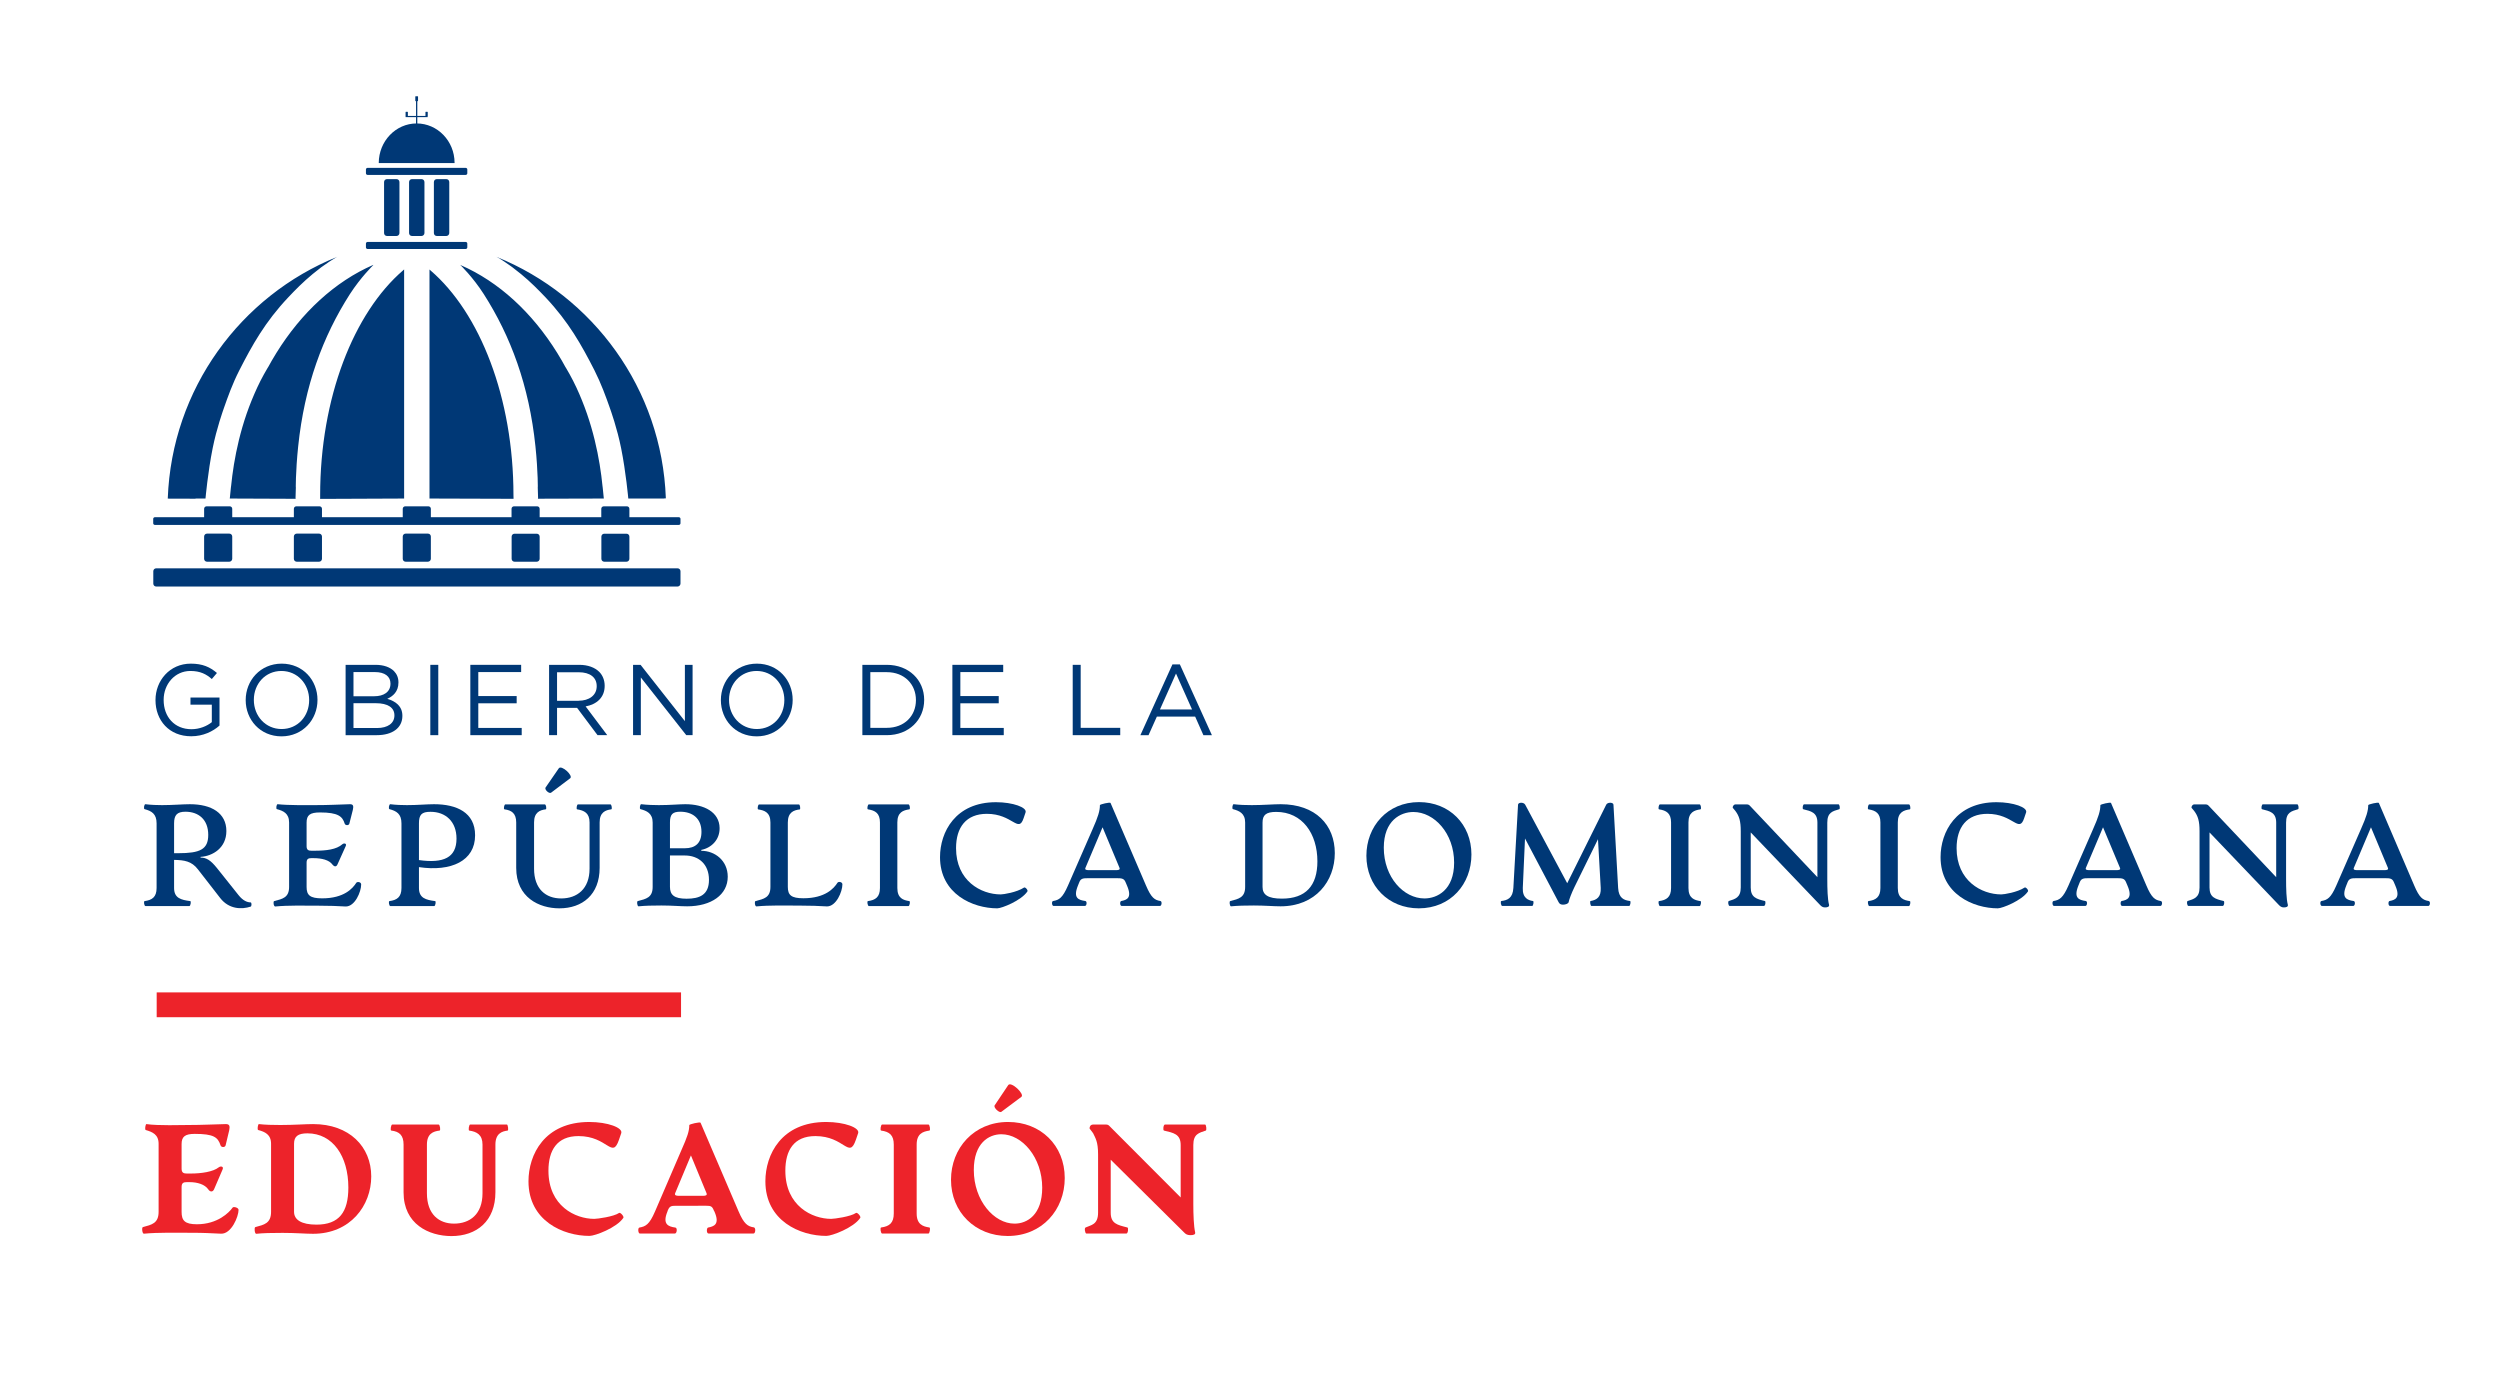 <?xml version="1.0" encoding="utf-8"?>
<!-- Generator: Adobe Illustrator 23.1.1, SVG Export Plug-In . SVG Version: 6.00 Build 0)  -->
<svg version="1.1" id="Layer_1" xmlns="http://www.w3.org/2000/svg" xmlns:xlink="http://www.w3.org/1999/xlink" x="0px" y="0px"
	 viewBox="0 0 273 151" style="enable-background:new 0 0 273 151;" xml:space="preserve">
<style type="text/css">
	.st0{fill:#ED232A;}
	.st1{fill:#003876;}
</style>
<g>
	<g>
		<path class="st0" d="M15.6,134c0.97-0.26,1.72-0.41,1.72-1.67v-7.43c0-1.02-0.68-1.29-1.4-1.5c-0.14-0.03-0.03-0.66,0.07-0.65
			c1.23,0.19,3.9,0.1,4.58,0.1c1.55,0,2.62-0.07,4.1-0.1c0.43,0,0.44,0.27,0.36,0.68l-0.39,1.63c-0.05,0.26-0.49,0.26-0.56,0
			c-0.29-0.88-0.75-1.24-2.82-1.24c-1.06,0-1.43,0.31-1.43,1.11v2.69c0,0.44,0.22,0.53,0.56,0.53h0.44c1.17,0,2.45-0.19,3.06-0.68
			c0.19-0.15,0.58-0.12,0.41,0.25l-0.92,2.14c-0.15,0.34-0.44,0.31-0.63,0.03c-0.38-0.56-1.21-0.8-2.04-0.8h-0.32
			c-0.34,0-0.56,0.08-0.56,0.53v2.71c0,0.95,0.34,1.36,1.67,1.36c2.26,0,3.52-1.28,3.9-1.82c0.1-0.14,0.65,0,0.65,0.25
			c0,0.73-0.78,2.64-1.91,2.6c-1.16-0.05-1.85-0.1-3.23-0.1c-1.55,0-3.67-0.05-5.19,0.1C15.53,134.75,15.46,134.04,15.6,134z"/>
		<path class="st0" d="M27.88,134c0.97-0.26,1.72-0.41,1.72-1.67v-7.43c0-1.02-0.68-1.31-1.4-1.5c-0.14-0.03-0.03-0.66,0.07-0.65
			c0.7,0.08,1.41,0.1,2.35,0.1c1.53,0,2.72-0.1,3.57-0.1c3.96,0,6.35,2.47,6.35,5.72c0,3.16-2.26,6.26-6.36,6.26
			c-0.82,0-1.87-0.1-3.32-0.1c-1.28,0-2.11,0.02-2.88,0.1C27.81,134.75,27.74,134.04,27.88,134z M38.04,129.68
			c0-3.42-1.7-5.92-4.47-5.92c-1.04,0-1.46,0.34-1.46,1.14v7.43c0,0.88,0.82,1.4,2.45,1.4C37.03,133.73,38.04,132.37,38.04,129.68z"
			/>
		<path class="st0" d="M44.07,130.21v-5.22c0-1.02-0.46-1.43-1.34-1.53c-0.14-0.02-0.03-0.66,0.1-0.66h5.07
			c0.14,0,0.24,0.65,0.1,0.66c-0.7,0.08-1.38,0.34-1.38,1.53v5.31c0,2.33,1.34,3.32,2.96,3.32c1.7,0,3.11-0.99,3.11-3.32v-5.31
			c0-1.07-0.61-1.41-1.45-1.53c-0.12-0.02-0.03-0.66,0.1-0.66h4.02c0.1,0,0.2,0.65,0.07,0.66c-0.65,0.08-1.33,0.34-1.33,1.53v5.19
			c0,3.16-2.04,4.8-4.81,4.8C46.83,134.97,44.07,133.68,44.07,130.21z"/>
		<path class="st0" d="M57.71,129c0-2.91,1.74-6.48,6.64-6.48c2.01,0,3.69,0.63,3.49,1.22l-0.25,0.73
			c-0.75,2.16-1.21-0.41-4.42-0.41c-2.36,0-3.28,1.57-3.28,3.78c0,3.86,2.94,5.26,5,5.26c0.34,0,2.13-0.24,2.72-0.65
			c0.14-0.08,0.56,0.39,0.46,0.54c-0.73,1.09-3.1,1.97-3.69,1.97C61.51,134.97,57.71,133.32,57.71,129z"/>
		<path class="st0" d="M82.29,134.7h-4.92c-0.24,0-0.22-0.61-0.05-0.65c0.6-0.12,1.33-0.31,0.7-1.74l-0.08-0.15
			c-0.17-0.44-0.34-0.49-0.8-0.49H73.8c-0.51,0-0.68,0.05-0.87,0.49l-0.05,0.15c-0.56,1.38,0.08,1.63,0.87,1.74
			c0.24,0.03,0.17,0.65-0.05,0.65h-3.83c-0.19,0-0.24-0.61-0.05-0.65c0.68-0.12,1.09-0.32,1.7-1.74l2.88-6.69
			c0.66-1.48,0.87-2.11,0.87-2.76c0-0.1,1.17-0.37,1.23-0.26l4.15,9.68c0.59,1.38,1,1.65,1.68,1.75
			C82.55,134.09,82.5,134.7,82.29,134.7z M77.15,130.29l-1.7-4.12l-1.72,4.12c-0.1,0.24,0.12,0.29,0.34,0.29h2.76
			C77.03,130.58,77.26,130.53,77.15,130.29z"/>
		<path class="st0" d="M83.58,129c0-2.91,1.74-6.48,6.64-6.48c2.01,0,3.69,0.63,3.49,1.22l-0.25,0.73
			c-0.75,2.16-1.21-0.41-4.42-0.41c-2.36,0-3.28,1.57-3.28,3.78c0,3.86,2.94,5.26,5,5.26c0.34,0,2.13-0.24,2.72-0.65
			c0.14-0.08,0.56,0.39,0.46,0.54c-0.73,1.09-3.1,1.97-3.69,1.97C87.37,134.97,83.58,133.32,83.58,129z"/>
		<path class="st0" d="M96.22,134.04c0.92-0.12,1.38-0.51,1.38-1.53v-7.52c0-1.02-0.46-1.41-1.38-1.53
			c-0.14-0.02-0.03-0.66,0.1-0.66h5.07c0.14,0,0.24,0.65,0.1,0.66c-0.71,0.1-1.39,0.34-1.39,1.53v7.52c0,1.19,0.68,1.43,1.39,1.53
			c0.14,0.02,0.03,0.66-0.1,0.66h-5.07C96.18,134.7,96.08,134.05,96.22,134.04z"/>
		<path class="st0" d="M103.85,128.83c0-3.45,2.5-6.31,6.23-6.31c3.56,0,6.19,2.55,6.19,6.12c0,3.47-2.47,6.33-6.23,6.33
			C106.52,134.97,103.85,132.39,103.85,128.83z M113.81,129.7c0-3.3-2.19-5.84-4.46-5.84c-1.38,0-3.01,0.97-3.01,3.91
			c0,3.33,2.21,5.85,4.44,5.85C112.16,133.63,113.81,132.66,113.81,129.7z M110.1,118.49c0.31-0.44,1.84,1,1.43,1.29l-2.18,1.63
			c-0.22,0.17-0.9-0.48-0.73-0.71L110.1,118.49z"/>
		<path class="st0" d="M129.27,134.55l-7.98-7.91v5.78c0,1.19,0.7,1.34,1.82,1.62c0.14,0.03,0.07,0.66-0.1,0.66h-4.39
			c-0.12,0-0.24-0.61-0.07-0.66c0.58-0.27,1.36-0.29,1.36-1.62v-6.36c0-1.4-0.29-1.77-0.54-2.31c-0.22-0.32-0.39-0.49-0.39-0.53
			c0-0.17,0.08-0.42,0.41-0.42h1.36c0.15,0,0.27,0.02,0.39,0.15l7.79,7.81v-5.72c0-1.22-0.8-1.33-1.82-1.58
			c-0.14-0.03-0.07-0.66,0.1-0.66h4.39c0.12,0,0.19,0.63,0.07,0.66c-0.73,0.25-1.36,0.36-1.36,1.58v6.4c0,1.22,0.05,2.48,0.2,3.13
			c0.05,0.24-0.17,0.31-0.54,0.31C129.64,134.87,129.47,134.77,129.27,134.55z"/>
	</g>
	<g>
		<g>
			<path class="st1" d="M58.74,54.46l1.71-8.87l-4.66-10.96l-5.21-5.44c0,0-0.34-0.26-0.3-0.25c8.36,3.63,14.61,13.49,15.65,25.43
				c0,0.02,0.01,0.07,0.01,0.07L58.74,54.46z M56.08,54.47l-9.18-0.03l0-25.01c0,0,0.08,0.06,0.11,0.1
				c5.39,4.63,9.06,13.89,9.06,24.56C56.08,54.21,56.08,54.47,56.08,54.47z M65.9,54.43l-7.14,0.02c0,0-0.02-0.85-0.04-1.32
				c0.02,0.55,0.04-1.63-0.25-4.39c-0.69-6.64-2.7-12.02-5.64-16.62c-1.19-1.86-2.54-3.16-2.54-3.16l-0.03-0.04
				c0,0,0.7,0.42,1.09,0.67c0.57,0.37,1.14,0.74,1.67,1.12c1.92,1.37,3.55,2.92,4.42,3.81c0.09,0.09,0.39,0.4,0.72,0.77
				c0.33,0.37,0.69,0.79,0.96,1.11c1.09,1.31,2.15,2.79,3.09,4.48c0.52,0.94,0.96,1.89,1.34,2.84c1.59,3.91,2.15,7.81,2.33,10.38
				C65.88,54.1,65.9,54.43,65.9,54.43z M65.88,54.1C65.88,54.1,65.88,54.11,65.88,54.1C65.88,54.11,65.88,54.11,65.88,54.1z
				 M69.45,53.19l-3.53-14.3l-7.41-7.92c0,0-2.19-1.56-3.45-2.41c-0.48-0.33-0.88-0.53-0.88-0.53s0.03,0.01,0.04,0.02
				c10.53,4.26,18.06,14.4,18.49,26.36c0,0.01,0,0.03,0,0.03L69.45,53.19z M55.19,28.63 M68.61,54.44c0,0-0.26-2.9-0.78-5.48
				c-0.44-2.21-1.14-4.14-1.22-4.37c-0.44-1.25-0.94-2.65-1.7-4.16c-1.39-2.72-2.8-5.27-5.34-7.96c-0.78-0.82-1.64-1.69-2.66-2.53
				c-0.68-0.56-1.28-1-1.71-1.3c0.26,0.15,0.58,0.35,0.99,0.58c0.75,0.43,1.65,0.97,2.61,1.61c0.43,0.29,0.83,0.6,1.28,0.94
				c0.1,0.07,1.45,1.12,2.79,2.38c1.11,1.05,2.16,2.26,2.88,3.15c1.3,1.62,2.54,3.5,3.61,5.62c1.25,2.47,2.08,4.98,2.57,7.19
				c0.38,1.66,0.66,4.33,0.66,4.33L68.61,54.44z M65.9,54.43l-7.14,0.02c0,0-0.02-0.85-0.04-1.32c0.02,0.55,0.04-1.63-0.25-4.39
				c-0.69-6.64-2.7-12.02-5.64-16.62c-1.19-1.86-2.54-3.16-2.54-3.16l-0.03-0.04c0,0,0.7,0.42,1.09,0.67
				c0.57,0.37,1.14,0.74,1.67,1.12c1.92,1.37,3.55,2.92,4.42,3.81c0.09,0.09,0.39,0.4,0.72,0.77c0.33,0.37,0.69,0.79,0.96,1.11
				c1.09,1.31,2.15,2.79,3.09,4.48c0.52,0.94,0.96,1.89,1.34,2.84c1.59,3.91,2.15,7.81,2.33,10.38C65.88,54.1,65.9,54.43,65.9,54.43
				z M65.88,54.1C65.88,54.1,65.88,54.11,65.88,54.1C65.88,54.11,65.88,54.11,65.88,54.1z M40.46,29.19l-5.21,5.45L30.58,45.6
				l1.71,8.87l-7.2-0.03c0,0,0-0.05,0.01-0.07c1.04-11.94,7.3-21.8,15.65-25.44C40.79,28.92,40.46,29.19,40.46,29.19z M34.96,54.48
				c0,0,0-0.26,0-0.39c0-10.67,3.67-19.93,9.06-24.57c0.04-0.03,0.11-0.1,0.11-0.1l0,25.02L34.96,54.48z M25.16,54.12L25.16,54.12
				C25.16,54.12,25.16,54.12,25.16,54.12L25.16,54.12C25.16,54.12,25.16,54.12,25.16,54.12z M40.74,28.97c0,0-1.34,1.3-2.54,3.16
				c-2.94,4.6-4.95,9.98-5.64,16.62c-0.29,2.76-0.27,4.94-0.25,4.39c-0.02,0.47-0.04,1.32-0.04,1.32l-7.14-0.02
				c0,0,0.02-0.29,0.02-0.33c0,0,0,0,0,0c0,0,0,0,0,0c0.18-2.58,0.74-6.48,2.33-10.39c0.39-0.95,0.82-1.91,1.34-2.84
				c0.94-1.69,2-3.17,3.09-4.48c0.26-0.32,0.63-0.74,0.96-1.11c0.33-0.37,0.63-0.68,0.72-0.77c0.87-0.89,2.5-2.44,4.42-3.81
				c0.53-0.38,1.1-0.75,1.67-1.12c0.39-0.25,1.09-0.67,1.09-0.67L40.74,28.97z M35.98,28.56c-1.25,0.85-3.45,2.41-3.45,2.41
				l-7.41,7.93l-3.77,15.56l-3.03-0.01c0,0,0-0.02,0-0.03c0.44-11.96,7.96-22.11,18.49-26.37c0.01-0.01,0.04-0.02,0.04-0.02
				S36.46,28.24,35.98,28.56z M31.48,32.47c-2.54,2.69-3.95,5.24-5.34,7.96c-0.77,1.51-1.26,2.91-1.7,4.16
				c-0.08,0.24-0.78,2.17-1.22,4.37c-0.52,2.58-0.78,5.48-0.78,5.48l-3.97,0c0,0,0.28-2.67,0.66-4.34c0.5-2.21,1.32-4.72,2.57-7.19
				c1.07-2.12,2.31-4,3.61-5.63c0.71-0.89,1.77-2.1,2.88-3.15c1.33-1.26,2.69-2.31,2.79-2.38c0.45-0.34,0.85-0.65,1.28-0.94
				c0.96-0.65,1.86-1.18,2.61-1.61c0.4-0.23,0.73-0.43,0.99-0.58c-0.44,0.3-1.03,0.74-1.71,1.3C33.11,30.78,32.25,31.65,31.48,32.47
				z M35.85,28.63 M25.16,54.12L25.16,54.12C25.16,54.12,25.16,54.12,25.16,54.12L25.16,54.12C25.16,54.12,25.16,54.12,25.16,54.12z
				 M40.74,28.97c0,0-1.34,1.3-2.54,3.16c-2.94,4.6-4.95,9.98-5.64,16.62c-0.29,2.76-0.27,4.94-0.25,4.39
				c-0.02,0.47-0.04,1.32-0.04,1.32l-7.14-0.02c0,0,0.02-0.29,0.02-0.33c0,0,0,0,0,0c0,0,0,0,0,0c0.18-2.58,0.74-6.48,2.33-10.39
				c0.39-0.95,0.82-1.91,1.34-2.84c0.94-1.69,2-3.17,3.09-4.48c0.26-0.32,0.63-0.74,0.96-1.11c0.33-0.37,0.63-0.68,0.72-0.77
				c0.87-0.89,2.5-2.44,4.42-3.81c0.53-0.38,1.1-0.75,1.67-1.12c0.39-0.25,1.09-0.67,1.09-0.67L40.74,28.97z M50.85,19.1l-10.71,0
				c-0.1,0-0.18-0.08-0.18-0.18v-0.41c0-0.1,0.08-0.18,0.18-0.18l10.71,0c0.1,0,0.18,0.08,0.18,0.18v0.41
				C51.03,19.02,50.95,19.1,50.85,19.1z M50.85,27.19l-10.71,0c-0.1,0-0.18-0.08-0.18-0.18V26.6c0-0.1,0.08-0.18,0.18-0.18l10.71,0
				c0.1,0,0.18,0.08,0.18,0.18v0.41C51.03,27.11,50.95,27.19,50.85,27.19z M74.13,57.32l-57.22,0c-0.1,0-0.18-0.08-0.18-0.18l0-0.48
				c0-0.1,0.08-0.18,0.18-0.18l57.22,0c0.1,0,0.18,0.08,0.18,0.18v0.48C74.31,57.24,74.23,57.32,74.13,57.32z M44.5,12.7h-0.17
				c-0.02,0-0.04-0.02-0.04-0.04v-0.41c0-0.02,0.02-0.04,0.04-0.04h0.17c0.02,0,0.04,0.02,0.04,0.04v0.41
				C44.53,12.68,44.52,12.7,44.5,12.7z M46.67,12.7H46.5c-0.02,0-0.04-0.02-0.04-0.04v-0.41c0-0.02,0.02-0.04,0.04-0.04h0.17
				c0.02,0,0.04,0.02,0.04,0.04v0.41C46.7,12.68,46.69,12.7,46.67,12.7z M44.29,12.79v-0.13l2.41,0v0.13L44.29,12.79z M45.6,11.05
				h-0.2c-0.03,0-0.05-0.02-0.05-0.05v-0.44c0-0.03,0.02-0.05,0.05-0.05h0.2c0.03,0,0.05,0.02,0.05,0.05v0.44
				C45.65,11.03,45.62,11.05,45.6,11.05z M45.43,13.85v-2.8h0.14v2.8L45.43,13.85z M41.36,17.81c0,0,0-0.01,0-0.02
				c0.01-2.38,1.86-4.31,4.14-4.31c2.28,0,4.13,1.92,4.14,4.29c0,0.01,0,0.04,0,0.04L41.36,17.81z M50.7,19.06l-10.41,0
				c-0.18,0-0.32-0.14-0.32-0.32v-0.09c0-0.18,0.14-0.32,0.32-0.32l10.41,0c0.18,0,0.32,0.14,0.32,0.32v0.09
				C51.02,18.92,50.88,19.06,50.7,19.06z M50.7,27.18l-10.41,0c-0.18,0-0.32-0.14-0.32-0.32v-0.09c0-0.18,0.14-0.32,0.32-0.32
				l10.41,0c0.18,0,0.32,0.14,0.32,0.32v0.09C51.02,27.04,50.88,27.18,50.7,27.18z M46.03,25.77h-1.04c-0.18,0-0.32-0.14-0.32-0.32
				l0-5.57c0-0.18,0.14-0.32,0.32-0.32h1.04c0.18,0,0.32,0.14,0.32,0.32v5.57C46.35,25.62,46.2,25.77,46.03,25.77z M48.74,25.77
				h-1.04c-0.18,0-0.32-0.14-0.32-0.32v-5.57c0-0.18,0.14-0.32,0.32-0.32l1.04,0c0.18,0,0.32,0.14,0.32,0.32l0,5.57
				C49.06,25.62,48.91,25.77,48.74,25.77z M43.3,25.77l-1.04,0c-0.18,0-0.32-0.14-0.32-0.32l0-5.57c0-0.18,0.14-0.32,0.32-0.32h1.04
				c0.18,0,0.32,0.14,0.32,0.32v5.57C43.62,25.62,43.48,25.77,43.3,25.77z M55.86,56.83l0-1.27c0-0.15,0.12-0.27,0.27-0.27l2.53,0
				c0.15,0,0.27,0.12,0.27,0.27v1.18L55.86,56.83z M58.61,61.34h-2.42c-0.18,0-0.32-0.14-0.32-0.32v-2.42
				c0-0.18,0.14-0.32,0.32-0.32l2.42,0c0.18,0,0.32,0.14,0.32,0.32v2.42C58.93,61.19,58.79,61.34,58.61,61.34z M65.66,56.83v-1.27
				c0-0.15,0.12-0.27,0.27-0.27l2.53,0c0.15,0,0.27,0.12,0.27,0.27v1.18L65.66,56.83z M68.41,61.34l-2.42,0
				c-0.18,0-0.32-0.14-0.32-0.32l0-2.42c0-0.18,0.14-0.32,0.32-0.32h2.42c0.18,0,0.32,0.14,0.32,0.32l0,2.42
				C68.73,61.19,68.59,61.34,68.41,61.34z M32.09,56.74v-1.18c0-0.15,0.12-0.27,0.27-0.27h2.53c0.15,0,0.27,0.12,0.27,0.27v1.27
				L32.09,56.74z M34.84,61.34l-2.43,0c-0.18,0-0.32-0.14-0.32-0.32v-2.43c0-0.18,0.14-0.32,0.32-0.32h2.43
				c0.18,0,0.32,0.14,0.32,0.32v2.43C35.16,61.19,35.02,61.34,34.84,61.34z M22.29,56.74v-1.18c0-0.15,0.12-0.27,0.27-0.27l2.53,0
				c0.15,0,0.27,0.12,0.27,0.27l0,1.27L22.29,56.74z M25.04,61.34l-2.43,0c-0.18,0-0.32-0.14-0.32-0.32v-2.43
				c0-0.18,0.14-0.32,0.32-0.32h2.43c0.18,0,0.32,0.14,0.32,0.32l0,2.43C25.36,61.19,25.21,61.34,25.04,61.34z M43.98,56.74v-1.18
				c0-0.15,0.12-0.27,0.27-0.27l2.53,0c0.15,0,0.27,0.12,0.27,0.27v1.27L43.98,56.74z M46.72,61.34H44.3
				c-0.18,0-0.32-0.14-0.32-0.32l0-2.43c0-0.18,0.14-0.32,0.32-0.32h2.43c0.18,0,0.32,0.14,0.32,0.32l0,2.43
				C47.05,61.19,46.9,61.34,46.72,61.34z M73.99,57.31l-56.93,0c-0.18,0-0.32-0.14-0.32-0.32V56.8c0-0.18,0.14-0.32,0.32-0.32
				l56.93,0c0.18,0,0.32,0.14,0.32,0.32v0.19C74.31,57.17,74.16,57.31,73.99,57.31z M73.99,64.05l-56.93,0
				c-0.18,0-0.32-0.14-0.32-0.32v-1.35c0-0.18,0.14-0.32,0.32-0.32l56.93,0c0.18,0,0.32,0.14,0.32,0.32v1.35
				C74.31,63.9,74.16,64.05,73.99,64.05z"/>
		</g>
		<g>
			<path class="st1" d="M16.98,76.46v-0.02c0-2.11,1.55-3.97,3.85-3.97c1.29,0,2.1,0.37,2.86,1.02l-0.56,0.66
				c-0.59-0.52-1.25-0.88-2.34-0.88c-1.7,0-2.92,1.44-2.92,3.15v0.02c0,1.83,1.17,3.19,3.04,3.19c0.88,0,1.69-0.34,2.22-0.77v-1.91
				H20.8v-0.78h3.17v3.06c-0.71,0.64-1.79,1.17-3.08,1.17C18.47,80.41,16.98,78.66,16.98,76.46z"/>
			<path class="st1" d="M26.83,76.46v-0.02c0-2.12,1.59-3.97,3.93-3.97s3.91,1.83,3.91,3.95c0.01,0.01,0.01,0.01,0,0.02
				c0,2.12-1.59,3.97-3.93,3.97S26.83,78.58,26.83,76.46z M33.76,76.46v-0.02c0-1.74-1.27-3.17-3.03-3.17
				c-1.75,0-3.01,1.4-3.01,3.15v0.02c0,1.74,1.27,3.17,3.03,3.17C32.51,79.61,33.76,78.21,33.76,76.46z"/>
			<path class="st1" d="M37.74,72.6h3.27c0.88,0,1.57,0.25,2.01,0.68c0.32,0.33,0.49,0.74,0.49,1.23v0.02c0,1-0.61,1.51-1.22,1.78
				c0.91,0.27,1.65,0.8,1.65,1.85v0.02c0,1.32-1.11,2.1-2.79,2.1h-3.41V72.6z M40.87,76.03c1.04,0,1.77-0.47,1.77-1.37v-0.02
				c0-0.76-0.6-1.25-1.7-1.25H38.6v2.64H40.87z M41.18,79.5c1.16,0,1.89-0.52,1.89-1.37v-0.02c0-0.83-0.7-1.32-2.04-1.32H38.6v2.71
				H41.18z"/>
			<path class="st1" d="M46.99,72.6h0.87v7.68h-0.87V72.6z"/>
			<path class="st1" d="M51.36,72.6h5.55v0.79h-4.68v2.62h4.19v0.79h-4.19v2.69h4.74v0.79h-5.61V72.6z"/>
			<path class="st1" d="M59.96,72.6h3.3c0.94,0,1.7,0.29,2.18,0.77c0.37,0.37,0.59,0.91,0.59,1.51v0.02c0,1.27-0.88,2.02-2.08,2.24
				l2.36,3.14h-1.06l-2.23-2.98H63h-2.17v2.98h-0.87V72.6z M63.18,76.52c1.15,0,1.98-0.59,1.98-1.58v-0.02
				c0-0.94-0.72-1.51-1.96-1.51h-2.37v3.12H63.18z"/>
			<path class="st1" d="M69.14,72.6h0.81l4.84,6.15V72.6h0.84v7.68h-0.69l-4.96-6.3v6.3h-0.85V72.6z"/>
			<path class="st1" d="M78.72,76.46v-0.02c0-2.12,1.59-3.97,3.93-3.97s3.91,1.83,3.91,3.95c0.01,0.01,0.01,0.01,0,0.02
				c0,2.12-1.59,3.97-3.93,3.97S78.72,78.58,78.72,76.46z M85.65,76.46v-0.02c0-1.74-1.27-3.17-3.03-3.17
				c-1.75,0-3.01,1.4-3.01,3.15v0.02c0,1.74,1.27,3.17,3.03,3.17C84.4,79.61,85.65,78.21,85.65,76.46z"/>
			<path class="st1" d="M94.17,72.6h2.67c2.41,0,4.08,1.66,4.08,3.82v0.02c0,2.16-1.67,3.84-4.08,3.84h-2.67V72.6z M96.84,79.48
				c1.94,0,3.18-1.32,3.18-3.02v-0.02c0-1.7-1.24-3.04-3.18-3.04h-1.8v6.08H96.84z"/>
			<path class="st1" d="M104,72.6h5.55v0.79h-4.68v2.62h4.19v0.79h-4.19v2.69h4.74v0.79H104V72.6z"/>
			<path class="st1" d="M117.14,72.6h0.87v6.88h4.32v0.8h-5.19V72.6z"/>
			<path class="st1" d="M128.03,72.55h0.81l3.5,7.73h-0.93l-0.9-2.03h-4.18l-0.91,2.03h-0.89L128.03,72.55z M130.17,77.47
				l-1.75-3.92l-1.75,3.92H130.17z"/>
		</g>
		<g>
			<path class="st1" d="M27.38,99c-1,0.33-2.38,0.29-3.33-0.93l-2.44-3.14c-0.68-0.89-1.49-1.01-2.6-1.03v3.07
				c0,1.11,0.76,1.3,1.77,1.43c0.11,0.02,0.03,0.54-0.1,0.54h-4.8c-0.13,0-0.22-0.52-0.09-0.54c0.81-0.11,1.31-0.43,1.31-1.43v-7.06
				c0-1.04-0.55-1.35-1.31-1.55c-0.13-0.03-0.05-0.55,0.09-0.54c0.62,0.08,1.31,0.1,1.82,0.1c1.17,0,2.27-0.1,3.03-0.1
				c2.39,0,3.99,0.98,3.99,2.93c0,1.84-1.49,2.74-2.82,2.82v0.08c0.63,0,1.09,0.27,1.79,1.14l2.36,2.96
				c0.49,0.62,0.97,0.79,1.31,0.79C27.51,98.54,27.48,98.97,27.38,99z M22.74,91.17c0-1.7-1.08-2.53-2.49-2.53
				c-0.93,0-1.24,0.38-1.24,1.27v3.26h0.46C21.84,93.17,22.74,92.76,22.74,91.17z"/>
			<path class="st1" d="M29.94,98.4c0.92-0.24,1.63-0.38,1.63-1.55v-7.03c0-1.01-0.65-1.28-1.33-1.46
				c-0.13-0.03-0.05-0.55,0.08-0.54c1.16,0.13,3.15,0.1,4.12,0.1c1.44,0,2.49-0.06,3.79-0.1c0.38,0,0.38,0.25,0.3,0.62l-0.38,1.5
				c-0.05,0.22-0.44,0.22-0.51,0c-0.24-0.78-0.71-1.22-2.69-1.22c-1.11,0-1.47,0.29-1.47,1.11v2.58c0,0.41,0.21,0.49,0.52,0.49h0.35
				c1.28,0,2.39-0.13,3.04-0.71c0.16-0.14,0.51-0.11,0.36,0.21l-0.9,2c-0.13,0.29-0.36,0.25-0.54,0.02
				c-0.36-0.51-1.17-0.71-2.09-0.71h-0.22c-0.32,0-0.52,0.08-0.52,0.49v2.66c0,0.9,0.38,1.24,1.7,1.24c2.39,0,3.34-1.09,3.72-1.69
				c0.11-0.17,0.54-0.1,0.54,0.17c0,0.81-0.68,2.41-1.68,2.41c-0.89-0.05-1.76-0.09-3.09-0.09c-1.46,0-3.18-0.05-4.62,0.09
				C29.87,98.98,29.81,98.43,29.94,98.4z"/>
			<path class="st1" d="M45.75,94.69v2.28c0,1.11,0.76,1.3,1.77,1.43c0.11,0.02,0.03,0.54-0.1,0.54h-4.8
				c-0.13,0-0.22-0.52-0.09-0.54c0.81-0.11,1.31-0.43,1.31-1.43v-7.06c0-1.04-0.55-1.35-1.31-1.55c-0.13-0.03-0.05-0.55,0.09-0.54
				c0.62,0.08,1.31,0.1,1.82,0.1c1.17,0,2.15-0.1,2.96-0.1c2.46,0,4.48,0.9,4.48,3.39C51.89,94.02,49.25,95.21,45.75,94.69z
				 M45.75,89.91v4.01c2.69,0.38,4.1-0.27,4.1-2.34c0-1.88-1.2-2.93-2.83-2.93C46.02,88.64,45.75,88.99,45.75,89.91z"/>
			<path class="st1" d="M56.37,94.78v-4.97c0-1-0.51-1.33-1.28-1.43c-0.13-0.02-0.03-0.54,0.09-0.54h4.32
				c0.13,0,0.22,0.52,0.09,0.54c-0.63,0.08-1.27,0.32-1.27,1.43v5.05c0,2.22,1.28,3.25,2.96,3.25c1.73,0,3.1-1.03,3.1-3.25v-5.05
				c0-1.03-0.59-1.31-1.36-1.43c-0.11-0.02-0.03-0.54,0.09-0.54h3.56c0.11,0,0.21,0.52,0.08,0.54c-0.63,0.08-1.27,0.32-1.27,1.43
				v4.96c0,2.92-1.88,4.42-4.4,4.42C58.87,99.19,56.37,98,56.37,94.78z M61.02,83.9c0.29-0.41,1.62,0.81,1.24,1.09l-2.08,1.57
				c-0.21,0.16-0.76-0.35-0.6-0.57L61.02,83.9z"/>
			<path class="st1" d="M79.47,95.74c0,1.96-1.79,3.23-4.43,3.23c-0.76,0-1.65-0.09-2.82-0.09c-1,0-1.76,0.02-2.49,0.09
				c-0.14,0.02-0.22-0.54-0.09-0.57c0.92-0.24,1.63-0.38,1.63-1.55v-7.03c0-1.01-0.65-1.28-1.33-1.46
				c-0.13-0.03-0.05-0.55,0.08-0.54c0.65,0.08,1.41,0.1,1.92,0.1c1.27,0,2.2-0.1,2.9-0.1c2.04,0,3.72,0.86,3.74,2.6
				c0.02,1.28-0.89,2.17-2,2.39v0.1C78.04,92.9,79.47,93.96,79.47,95.74z M73.16,89.81v2.82h1.63c1.14,0,1.81-0.57,1.81-1.79
				c0-1.5-1.01-2.2-2.31-2.2C73.45,88.64,73.16,88.92,73.16,89.81z M77.42,96.08c0-1.74-1.16-2.66-2.63-2.66h-1.63v3.42
				c0,0.87,0.44,1.3,1.82,1.3C76.38,98.14,77.42,97.73,77.42,96.08z"/>
			<path class="st1" d="M82.5,98.4c0.92-0.24,1.63-0.38,1.63-1.55v-7.03c0-1.11-0.65-1.33-1.33-1.43c-0.13-0.02-0.03-0.54,0.08-0.54
				h4.37c0.11,0,0.19,0.52,0.08,0.54c-0.67,0.08-1.3,0.32-1.3,1.43v7.03c0,0.9,0.38,1.24,1.7,1.24c2.39,0,3.34-1.09,3.72-1.69
				c0.11-0.17,0.54-0.1,0.54,0.17c0,0.81-0.68,2.41-1.68,2.41c-0.89-0.05-1.76-0.09-3.09-0.09c-1.46,0-3.18-0.05-4.62,0.09
				C82.43,98.98,82.37,98.43,82.5,98.4z"/>
			<path class="st1" d="M94.78,98.4c0.81-0.11,1.31-0.43,1.31-1.43v-7.16c0-1-0.51-1.31-1.31-1.43c-0.13-0.02-0.03-0.54,0.09-0.54
				h4.34c0.13,0,0.22,0.52,0.09,0.54c-0.68,0.1-1.31,0.32-1.31,1.43v7.16c0,1.11,0.63,1.33,1.31,1.43c0.13,0.02,0.03,0.54-0.09,0.54
				h-4.34C94.75,98.93,94.65,98.41,94.78,98.4z"/>
			<path class="st1" d="M102.65,93.6c0-2.74,1.68-6,6.11-6c1.84,0,3.42,0.57,3.23,1.12l-0.21,0.62c-0.57,1.7-1.19-0.47-4.01-0.47
				c-2.27,0-3.37,1.47-3.37,3.75c0,3.56,2.71,5.05,4.88,5.05c0.29,0,1.73-0.22,2.55-0.75c0.13-0.08,0.46,0.29,0.36,0.43
				c-0.68,1-2.8,1.84-3.29,1.84C106.25,99.19,102.65,97.64,102.65,93.6z"/>
			<path class="st1" d="M126.67,98.93h-4.18c-0.21,0-0.22-0.51-0.05-0.54c0.59-0.11,1.22-0.32,0.63-1.68l-0.17-0.4
				c-0.16-0.38-0.43-0.41-0.9-0.41h-3.23c-0.48,0-0.74,0.03-0.9,0.41l-0.16,0.4c-0.55,1.36,0.05,1.57,0.81,1.68
				c0.21,0.03,0.16,0.54-0.05,0.54h-3.42c-0.19,0-0.24-0.51-0.05-0.54c0.65-0.11,1.03-0.33,1.62-1.68l2.68-6.14
				c0.62-1.39,0.81-2.04,0.81-2.65c0-0.09,1.11-0.35,1.16-0.24l3.87,9.01c0.57,1.35,0.95,1.6,1.58,1.7
				C126.92,98.43,126.86,98.93,126.67,98.93z M122.25,94.77l-1.85-4.43l-1.87,4.43c-0.1,0.22,0.14,0.25,0.36,0.25h2.99
				C122.11,95.02,122.34,94.99,122.25,94.77z"/>
			<path class="st1" d="M134.34,98.4c0.92-0.24,1.63-0.38,1.63-1.55v-7.03c0-1.01-0.65-1.28-1.33-1.46
				c-0.13-0.03-0.05-0.55,0.08-0.54c0.65,0.08,1.31,0.1,1.98,0.1c1.24,0,2.34-0.1,3.15-0.1c3.83,0,5.91,2.28,5.91,5.34
				c0,3.04-2.08,5.81-5.92,5.81c-0.76,0-1.74-0.09-2.92-0.09c-0.98,0-1.76,0.02-2.49,0.09C134.28,98.98,134.22,98.43,134.34,98.4z
				 M143.86,94.06c0-3.03-1.65-5.4-4.5-5.4c-1.12,0-1.49,0.35-1.49,1.16v7.03c0,0.86,0.59,1.28,2.12,1.28
				C142.58,98.13,143.86,96.73,143.86,94.06z"/>
			<path class="st1" d="M149.21,93.45c0-3.2,2.28-5.86,5.75-5.86c3.31,0,5.72,2.42,5.72,5.72c0,3.22-2.26,5.88-5.75,5.88
				C151.63,99.19,149.21,96.75,149.21,93.45z M158.79,94.2c0-3.2-2.17-5.53-4.45-5.53c-1.39,0-3.23,0.92-3.23,3.9
				c0,3.23,2.17,5.54,4.44,5.54C156.94,98.11,158.79,97.19,158.79,94.2z"/>
			<path class="st1" d="M177.91,98.93h-4.13c-0.11,0-0.19-0.52-0.09-0.54c0.67-0.11,1.16-0.43,1.11-1.43l-0.3-5.32l-2.57,5.23
				c-0.33,0.68-0.59,1.38-0.63,1.63c-0.03,0.19-0.36,0.29-0.62,0.29c-0.24,0-0.4-0.09-0.49-0.29l-3.66-6.94l-0.24,5.4
				c-0.05,1.11,0.6,1.36,1.11,1.43c0.13,0.02,0.03,0.54-0.08,0.54h-3.28c-0.13,0-0.22-0.52-0.09-0.54c0.68-0.08,1.25-0.32,1.31-1.43
				l0.51-9.09c0.02-0.27,0.62-0.29,0.78,0l4.59,8.58l4.26-8.58c0.14-0.29,0.78-0.27,0.79,0l0.51,9.09c0.06,1.11,0.63,1.35,1.3,1.43
				C178.12,98.41,178.02,98.93,177.91,98.93z"/>
			<path class="st1" d="M181.17,98.4c0.81-0.11,1.31-0.43,1.31-1.43v-7.16c0-1-0.51-1.31-1.31-1.43c-0.13-0.02-0.03-0.54,0.09-0.54
				h4.34c0.13,0,0.22,0.52,0.09,0.54c-0.68,0.1-1.31,0.32-1.31,1.43v7.16c0,1.11,0.63,1.33,1.31,1.43c0.13,0.02,0.03,0.54-0.09,0.54
				h-4.34C181.14,98.93,181.04,98.41,181.17,98.4z"/>
			<path class="st1" d="M198.72,98.79l-7.54-7.89v6.02c0,1.08,0.63,1.25,1.54,1.47c0.13,0.03,0.06,0.54-0.1,0.54h-3.75
				c-0.13,0-0.22-0.49-0.08-0.54c0.67-0.22,1.3-0.35,1.3-1.47v-6.15c0-1.12-0.17-1.66-0.59-2.22c-0.14-0.19-0.29-0.32-0.29-0.36
				c0-0.14,0.1-0.35,0.32-0.35h1.17c0.16,0,0.27,0.02,0.38,0.14l7.38,7.81v-5.96c0-1.12-0.71-1.25-1.54-1.46
				c-0.13-0.03-0.06-0.54,0.09-0.54h3.75c0.13,0,0.21,0.51,0.08,0.54c-0.7,0.21-1.3,0.33-1.3,1.46V96c0,1.04,0.03,2.2,0.19,2.79
				c0.06,0.24-0.19,0.3-0.44,0.3C199.04,99.09,198.89,98.98,198.72,98.79z"/>
			<path class="st1" d="M204.03,98.4c0.81-0.11,1.31-0.43,1.31-1.43v-7.16c0-1-0.51-1.31-1.31-1.43c-0.13-0.02-0.03-0.54,0.09-0.54
				h4.34c0.13,0,0.22,0.52,0.09,0.54c-0.68,0.1-1.31,0.32-1.31,1.43v7.16c0,1.11,0.63,1.33,1.31,1.43c0.13,0.02,0.03,0.54-0.09,0.54
				h-4.34C204,98.93,203.91,98.41,204.03,98.4z"/>
			<path class="st1" d="M211.91,93.6c0-2.74,1.68-6,6.11-6c1.84,0,3.42,0.57,3.23,1.12l-0.21,0.62c-0.57,1.7-1.19-0.47-4.01-0.47
				c-2.26,0-3.37,1.47-3.37,3.75c0,3.56,2.71,5.05,4.88,5.05c0.29,0,1.73-0.22,2.55-0.75c0.13-0.08,0.46,0.29,0.36,0.43
				c-0.68,1-2.8,1.84-3.29,1.84C215.5,99.19,211.91,97.64,211.91,93.6z"/>
			<path class="st1" d="M235.92,98.93h-4.18c-0.21,0-0.22-0.51-0.05-0.54c0.59-0.11,1.22-0.32,0.63-1.68l-0.17-0.4
				c-0.16-0.38-0.43-0.41-0.9-0.41h-3.23c-0.47,0-0.74,0.03-0.9,0.41l-0.16,0.4c-0.55,1.36,0.05,1.57,0.81,1.68
				c0.21,0.03,0.16,0.54-0.05,0.54h-3.42c-0.19,0-0.24-0.51-0.05-0.54c0.65-0.11,1.03-0.33,1.62-1.68l2.68-6.14
				c0.62-1.39,0.81-2.04,0.81-2.65c0-0.09,1.11-0.35,1.16-0.24l3.86,9.01c0.57,1.35,0.95,1.6,1.58,1.7
				C236.18,98.43,236.11,98.93,235.92,98.93z M231.5,94.77l-1.85-4.43l-1.87,4.43c-0.09,0.22,0.14,0.25,0.36,0.25h2.99
				C231.36,95.02,231.6,94.99,231.5,94.77z"/>
			<path class="st1" d="M248.82,98.79l-7.54-7.89v6.02c0,1.08,0.63,1.25,1.54,1.47c0.13,0.03,0.06,0.54-0.1,0.54h-3.75
				c-0.13,0-0.22-0.49-0.08-0.54c0.67-0.22,1.3-0.35,1.3-1.47v-6.15c0-1.12-0.17-1.66-0.59-2.22c-0.14-0.19-0.29-0.32-0.29-0.36
				c0-0.14,0.1-0.35,0.32-0.35h1.17c0.16,0,0.27,0.02,0.38,0.14l7.38,7.81v-5.96c0-1.12-0.71-1.25-1.54-1.46
				c-0.13-0.03-0.06-0.54,0.09-0.54h3.75c0.13,0,0.21,0.51,0.08,0.54c-0.7,0.21-1.3,0.33-1.3,1.46V96c0,1.04,0.03,2.2,0.19,2.79
				c0.06,0.24-0.19,0.3-0.44,0.3C249.14,99.09,249,98.98,248.82,98.79z"/>
			<path class="st1" d="M265.17,98.93h-4.18c-0.21,0-0.22-0.51-0.05-0.54c0.59-0.11,1.22-0.32,0.63-1.68l-0.17-0.4
				c-0.16-0.38-0.43-0.41-0.9-0.41h-3.23c-0.47,0-0.74,0.03-0.9,0.41l-0.16,0.4c-0.55,1.36,0.05,1.57,0.81,1.68
				c0.21,0.03,0.16,0.54-0.05,0.54h-3.42c-0.19,0-0.24-0.51-0.05-0.54c0.65-0.11,1.03-0.33,1.62-1.68l2.68-6.14
				c0.62-1.39,0.81-2.04,0.81-2.65c0-0.09,1.11-0.35,1.16-0.24l3.86,9.01c0.57,1.35,0.95,1.6,1.58,1.7
				C265.43,98.43,265.37,98.93,265.17,98.93z M260.76,94.77l-1.85-4.43l-1.87,4.43c-0.09,0.22,0.14,0.25,0.36,0.25h2.99
				C260.61,95.02,260.85,94.99,260.76,94.77z"/>
		</g>
		<rect x="17.11" y="108.37" class="st0" width="57.26" height="2.71"/>
	</g>
</g>
</svg>
